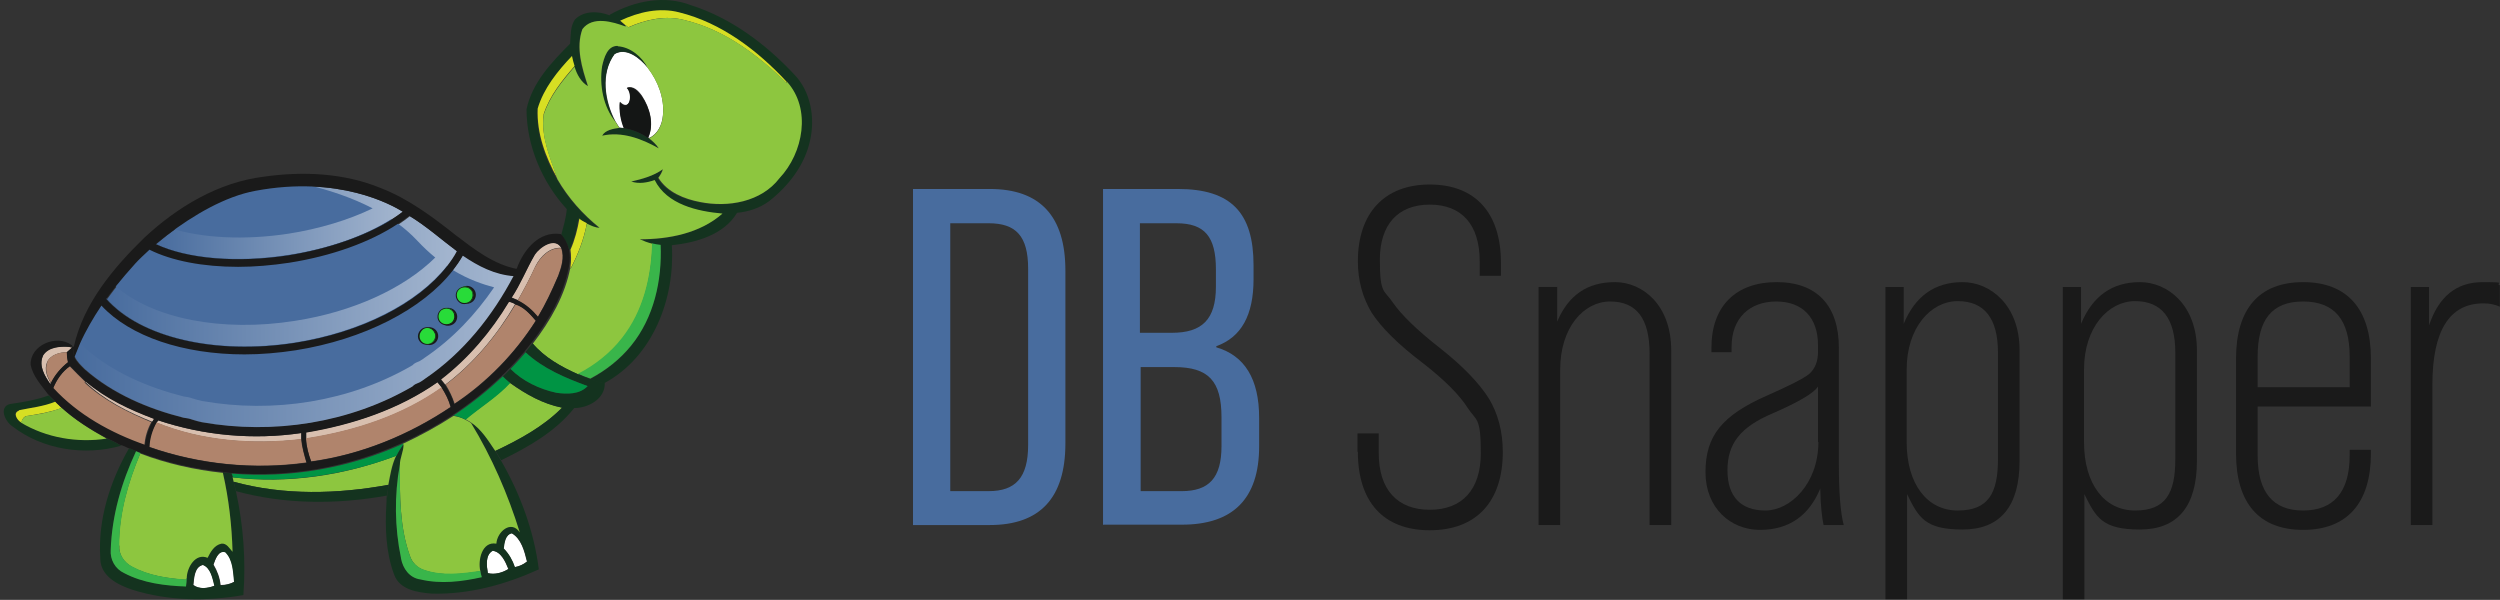 <svg height="161" viewBox="0 0 671 161" width="671" xmlns="http://www.w3.org/2000/svg" xmlns:xlink="http://www.w3.org/1999/xlink"><rect x="0" y="0" width="671" height="161" fill="#333333" stroke="none"/><linearGradient id="a"><stop offset="0" stop-color="#a4b6cf"/><stop offset="1" stop-color="#486c9e"/></linearGradient><linearGradient id="b" x1="-.085%" x2="99.831%" xlink:href="#a" y1="50.202%" y2="50.202%"/><linearGradient id="c" x1=".151%" x2="100%" xlink:href="#a" y1="49.665%" y2="49.665%"/><linearGradient id="d" x1=".106%" x2="100%" xlink:href="#a" y1="49.655%" y2="49.655%"/><g fill="none" transform="translate(1)"><g transform="translate(244.052 49.522)"><path d="m0 91.4v-90.2h20.6c13.5 0 20.3 7.3 20.3 21.9v46.4c0 14.6-6.8 21.9-20.3 21.9zm10-9.1h10.3c7.2 0 10.6-3.6 10.6-12.4v-47.3c0-8.8-3.3-12.2-10.6-12.2h-10.3z" fill="#486c9e"/><path d="m51 91.4v-90.2h20.1c14.3 0 20.3 6.4 20.3 20.5v3.7c0 9.7-3.3 15.6-10 18v.3c7.6 2.2 11.5 8.5 11.5 18.9v7.7c0 14-7 21-20.7 21h-21.1zm10-51.6h8.5c8.1 0 11.8-3.6 11.8-12.4v-4.6c0-8.8-3-12.4-10.6-12.4h-9.8v29.4zm0 42.5h11.1c7.3 0 10.7-3.5 10.7-12.1v-7.7c0-9.8-3.5-13.5-12.7-13.5h-9v33.4z" fill="#486c9e"/><g fill="#1a1a1a"><path d="m119.3 71.7v-4.9h5.7v5.3c0 9.8 5 15.2 13.7 15.2s13.7-5.4 13.7-15.2-1.2-8.6-3.5-12.1c-2.2-3.5-6.3-7.6-12.1-12.1-6.6-5-11.1-9.5-13.7-13.5-2.4-4-3.7-8.6-3.7-13.8 0-12.9 7.1-20.6 19.3-20.6s19.1 7.6 19.1 21v3.5h-5.7v-3.9c0-9.8-4.8-15.2-13.4-15.2s-13.4 5.4-13.4 14.8 1.2 8 3.5 11.5c2.3 3.3 6.4 7.3 12.5 12.1 6.4 5 10.8 9.7 13.3 13.7 2.4 4 3.7 8.8 3.7 14.3 0 13.3-7.1 21-19.6 21s-19.3-7.7-19.3-21z"/><path d="m203.5 44.5v46.9h-5.8v-46c0-9.4-3.5-14-10.6-14s-13.4 7-13.4 18.3v41.7h-5.8v-63.9h5v9.3c3-7.1 8.1-10.6 15.5-10.6s15.1 6.1 15.1 18.3z"/><path d="m244.4 91.4c-.4-1.7-.8-5-.9-9.8-3 7.3-8.4 11.1-16.2 11.1s-14.6-5.8-14.6-15.5 4.4-15.2 16.4-20.5c6.1-2.7 9.9-4.6 11.5-5.9 1.5-1.4 2.3-3.3 2.3-5.9v-1.8c0-7.3-4.1-11.7-11.2-11.7s-12 4.4-12 12.2v1.4h-5.4v-1.2c0-11.3 6.7-17.6 17.5-17.6s16.7 6.3 16.7 17.6v31.2c0 7.5.4 12.9 1.3 16.4zm-1.5-22.3v-14.9c-1 1.7-5 4.1-12.1 7.2-8.8 3.7-12.2 8.2-12.2 15.3s3.6 10.8 10.2 10.8 14.2-7.1 14.2-18.4z"/><path d="m297 44.5v29.7c0 12.2-5.2 18.4-15.3 18.4s-11.8-3.2-14.9-9.5v28.2h-5.8v-83.8h4.9v9.9c3.1-7.5 8.4-11.2 15.8-11.2s15.3 6.1 15.3 18.3zm-5.8.6c0-9.1-3.6-13.8-10.8-13.8s-13.7 7.1-13.7 18.3v19.6c0 11.2 5.5 18.3 13.7 18.3s10.8-4.6 10.8-13.8z"/><path d="m344.6 44.5v29.7c0 12.2-5.2 18.4-15.3 18.4s-11.8-3.2-14.9-9.5v28.2h-5.8v-83.8h4.9v9.9c3.1-7.5 8.4-11.2 15.8-11.2s15.3 6.1 15.3 18.3zm-5.8.6c0-9.1-3.6-13.8-10.8-13.8s-13.7 7.1-13.7 18.3v19.6c0 11.2 5.5 18.3 13.7 18.3s10.8-4.6 10.8-13.8z"/><path d="m391.3 46.7v12.9h-30.4v13.1c0 9.9 4.1 14.8 12.2 14.8s12.5-4.9 12.5-14.8v-1.5h5.7v1c0 13.3-6.4 20.5-18.2 20.5s-18-7.2-18-20.5v-25.5c0-13.3 6.2-20.5 18-20.5s18.2 7.2 18.2 20.5zm-30.4 7.7h24.7v-8.2c0-9.9-4.1-14.8-12.5-14.8s-12.2 4.9-12.2 14.8z"/><path d="m425.9 27v5.8c-1.3-.6-2.7-.9-4.4-.9-9.1 0-13.7 7.3-13.7 21.9v37.6h-5.8v-63.9h4.9v10.3c2.6-7.7 7.3-11.6 14.4-11.6s3.3.3 4.5.8z"/></g></g><g transform="matrix(-1 0 0 1 216.972 0)"><g fill="#fff" transform="translate(39.969 13.933)"><path d="m13.083.589c-3.2-1.9-6.9 1.2-8.9 3.6-2.8 3.6-4.6 8.3-4.1 12.9.2 2.4 1.4 5 3.7 6 0 0 .1 0 .2-.1-1.6-3.7-.4-8 1.7-11.2.9-1.3 2.3-2.8 4-2.2-1.7 1.7-.8 6.6 1.9 3.8.2 2.4-.2 4.8-1.1 7 .4 0 .9 0 1.3-.1.3-.5.7-1.1 1-1.6 2.9-5.4 4.1-13.0.2-18.2z"/><path d="m42.883 133.289c-.2-1.5-.4-3.7-2.2-4.1-2.6 1.5-3.4 4.8-4.1 7.6 1 .8 2.1 1.3 3.3 1.5.6-1.8 1.6-3.6 3-5z"/><path d="m47.083 139.789c.3-1.9.7-4.7-1.2-5.9-2.3.2-3.5 2.9-4.3 4.9 1.6 1 3.7 1.6 5.6 1.1z"/><path d="m120.683 137.589c-.5-1.4-1.3-3.9-3.2-3.4-2.1 2-2.1 5.3-2.4 8 1.1.6 2.4.9 3.7.9.2-2 .9-3.8 1.9-5.5z"/><path d="m126.083 143.089c-.2-1.9-.3-4.9-2.6-5.4-2.1.8-2.6 3.6-3.1 5.6 1.8.7 4.1 1 5.7-.2z"/></g><g fill="#14331f"><path d="m54.252 3.922c-6.6-3.7-14.6-5.3-21.8-2.5-10.7 3.4-20 10.4-27.6 18.5-4.5 4.6-5.7 11.7-4.3 17.8 1.4 6.5 5.7 12.1 10.9 16.2 2.5 1.9 5.6 2.9 8.7 3.2 3.5 5.9 11 8 17.5 8.7-.9 14.3 5.1 30 18.1 37 1.4 0 2.6-.6 3.9-1-4.2-2.3-8-5.2-11-8.9-6.1-7.5-8.4-17.5-7.9-27 .8-.1 1.5-.2 2.3-.4 1.2-.3 2.3-.7 3.4-1.2-7.8 0-16.2-1.6-22.2-6.9 6.7-.6 14.9-2.4 18.2-9 2 .7 4.2 1.1 6.3.4-3-.7-6-1.5-8.5-3.3.2.8.7 1.6 1.2 2.3-2.4 3.9-7 5.7-11.2 6.5-7.5 1.5-16.4 0-21.3-6.4-6.4-6.8-8.6-18.6-2-25.9 7.9-8.4 17.5-15.8 28.8-18.6 5.3-1.4 10.9 0 15.8 2.2-.5.4-.9.8-1.4 1.2v.4c3.5-1.3 8.9-2.9 11.6.7 1.8 5.0.1 10.4-1.5 15.3 1.9-1.1 3-3.2 3.6-5.2.3-.9.5-1.8.7-2.7 3.9 4 7.6 8.6 9.2 14.1.3 6.6-2 13.1-5.3 18.8-2.9 5-6.8 9.4-11.3 13 1.2 0 2.3-.6 3.4-1.1.8-.4 1.5-.9 2.2-1.3.4 2.9 1.2 5.7 2.4 8.4.4-1.5 1.2-2.9 2.2-4.1-.6-2.3-1.3-4.6-1.5-7 6.6-7.2 10.8-17 10.8-26.8-1.5-7.1-6.7-12.6-11.7-17.6-.2-2.2 0-4.6-1.3-6.5-2.4-2.4-6.3-2.3-9.3-1.1z"/><path d="m56.352 17.722c-.5-2.2-1.4-5.5-4.2-5.4-3.4.2-6.6 2.9-8 5.8 2-2.5 5.6-5.6 8.9-3.6 3.9 5.2 2.7 12.8-.2 18.2 3.3-4 4.4-9.9 3.6-15z"/><path d="m56.452 36.422c-.8-1.5-3-1.9-4.6-2.1-.4 0-.9 0-1.3.1-2.3.3-4.6 1.3-6.5 2.6 0 0-.1 0-.2.1-1 .8-1.9 1.6-2.6 2.7 4.6-2.6 9.9-4.6 15.2-3.4z"/><path d="m215.152 108.422c-3.5-.5-7-1.1-10.3-2.3-.5.6-1.1 1.1-1.7 1.7 3.1 1.3 6.5 1.6 9.8 2.3 1.8.7.5 2.6-.6 3.2-6.8 4.1-15.2 5.5-23 4.3-1.3.6-2.6 1.2-3.9 2 9.7 2.8 21.1 1.1 29.2-5.2 1.9-1.2 3.8-5.2.6-6z"/><path d="m78.452 142.722c2.3-3.5 6.1-.2 6.3 3 3.9-.7 5 4.5 4.3 7.4-.1.6-.2 1.1-.4 1.7 5.4 1.2 11 1.9 16.5.6 2.9-.4 4.7-2.9 5.2-5.7 1.7-8.2 1.8-16.8.3-25 0-1.9-1-3.6-1-5.5.7 1 1.4 2 1.9 3.1 1.2 2.5 1.6 5.2 2.1 7.8.3 1.6.4 3.3.6 4.9.4 6.5.2 13.2-2.1 19.3-1.5 4-6.3 4.7-10 5-9.9.3-19.8-2.4-28.8-6.5 1.3-10.3 5-20.3 10.2-29.3.5-.8 1-1.6 1.5-2.5 1.9-2.8 3.7-5.8 6.6-7.7-5.6 9.2-9.9 19.1-13.1 29.4zm2.1.4c-2.6 1.5-3.4 4.8-4.1 7.6 1 .8 2.1 1.3 3.3 1.5.6-1.8 1.6-3.6 3-5-.2-1.5-.4-3.7-2.2-4.1zm5.2 4.7c-2.3.2-3.5 2.9-4.3 4.9 1.6 1 3.7 1.6 5.6 1.1.3-1.9.7-4.7-1.2-5.9z"/><path d="m191.052 150.022c-.1 4.7-4.8 7-8.7 8.3-9.6 3-19.9 3.1-29.7 1.4-.7-9.3 0-18.8 2-27.9.2-.8.4-1.7.6-2.5.1-.4.2-.8.3-1.3 0-.3.2-.6.3-1 .8 0 1.5-.2 2.3-.3-1.6 7-2.4 14.1-2.6 21.2.8-.9 1.6-2.4 3-2.2 1.9.4 2.9 2.2 3.7 3.8 3.3-1.4 5.6 2.7 5.6 5.5 0 .8.1 1.5.2 2.3 5.6-.2 11.5-.9 16.6-3.6 2.4-1.1 3.8-3.6 3.6-6.2-.3-9.2-2.9-18.2-6.8-26.5.6-.3 1.2-.5 1.9-.7 5.1 8.9 8.4 19.2 7.7 29.5zm-33.5-1.8c-2.1 2-2.1 5.3-2.4 8 1.1.6 2.4.9 3.7.9.2-2 .9-3.8 1.9-5.5-.5-1.4-1.3-3.9-3.2-3.4zm6 3.4c-2.1.8-2.6 3.6-3.1 5.6 1.8.7 4.1 1 5.7-.2-.2-1.9-.3-4.9-2.6-5.4z"/></g><g transform="translate(6.852 2.743)"><g fill="#d7df23"><path d="m44.6 2.778c-4.9-2.3-10.5-3.6-15.8-2.2-11.3 2.8-21 10.2-28.8 18.6v.4c7.7-7.5 16.6-14.3 27.3-16.9 5.1-1.4 10.5-.2 15.2 1.9.3-.2.5-.4.8-.6.5-.4.9-.8 1.4-1.2z"/><path d="m66.8 26.378c-1.6-5.4-5.3-10-9.2-14.1-.2.9-.4 1.8-.7 2.7 3.4 3.9 6.7 8 8.3 12.9.8 6-1.8 11.8-3.7 17.3 3.2-5.7 5.6-12.2 5.3-18.8z"/><path d="m55.8 55.878c-.7.5-1.4.9-2.2 1.3.8 4.3 2.4 8.4 4.4 12.2 0-.1 0-.4 0-.6-.2-1.5-.2-3 0-4.5-1.2-2.7-1.9-5.5-2.4-8.4z"/></g><path d="m74.2 100.078c-4.2 3-8.8 5.6-13.9 6.6 5 5.1 11.4 8.6 17.9 11.6 1.9-2.8 3.7-5.8 6.6-7.7.4-.3.9-.5 1.4-.8-3.9-3.3-8.4-6-11.9-9.8z" fill="#8dc63f"/><path d="m206.1 107.378c-3.3-.7-6.6-1-9.8-2.3-.6.6-1.2 1.1-1.7 1.7 3 1.1 6 1.6 9.1 2.1 1 0 1.5 1 1.7 1.8 1.1-.6 2.4-2.6.6-3.2z" fill="#d7df23"/><path d="m148.7 125.378c-14.8 1.8-30-.5-43.9-5.8 1.2 2.5 1.6 5.2 2.1 7.8 13.7 2.5 28 2.9 41.5-.8.1-.4.2-.8.3-1.3z" fill="#8dc63f"/></g><g fill="#8dc63f" transform="translate(2.753 4.818)"><path d="m47.3 1.904v.4c3.5-1.3 8.9-2.9 11.6.7 1.8 5 .1 10.4-1.5 15.3 1.9-1.1 3-3.2 3.6-5.2 3.4 3.9 6.7 8 8.3 12.9.8 6-1.8 11.8-3.7 17.3-2.9 5-6.8 9.4-11.3 13 1.2 0 2.3-.6 3.4-1.1.8 4.3 2.4 8.4 4.4 12.2 0-.1 0-.4 0-.6 1.4 7.6 5.4 14.5 10.1 20.6-3.2 3.8-7.7 6.3-12.2 8.3-4.5-2.3-8.7-5.6-11.8-9.6-5.7-7.2-7.9-16.5-8.1-25.5 1.2-.3 2.3-.7 3.4-1.2-7.8 0-16.2-1.6-22.2-6.9 6.7-.6 14.9-2.4 18.2-9 2 .7 4.2 1.1 6.3.4-3-.7-6-1.5-8.5-3.3.2.8.7 1.6 1.2 2.3-2.4 3.9-7 5.7-11.2 6.5-7.5 1.5-16.4 0-21.3-6.4-6.4-6.8-8.6-18.6-2-25.9v.4c7.7-7.5 16.6-14.3 27.3-16.9 5.1-1.4 10.5-.2 15.2 1.9.3-.2.5-.4.8-.6zm2.1 5.7c-3.4.2-6.6 2.9-8 5.8-2.8 3.6-4.6 8.3-4.1 12.9.2 2.4 1.4 5 3.7 6-1 .8-1.9 1.6-2.6 2.7 4.6-2.6 9.9-4.6 15.2-3.4-.8-1.5-3-1.9-4.6-2.1.3-.5.7-1.1 1-1.6 3.3-4 4.4-9.9 3.6-15-.5-2.2-1.4-5.5-4.2-5.4z"/><path d="m198.7 104.604c-3.6 3.3-7.8 5.9-12.1 8.3 7.8 1.2 16.2-.2 23-4.3-.3-.8-.8-1.7-1.7-1.8-3.1-.4-6.2-1-9.1-2.1z"/><path d="m107.1 114.304c-4.7-2.2-9.3-4.7-13.6-7.5-1.2.2-2.3.5-3.3 1.1-.5.2-.9.5-1.4.8-5.6 9.2-9.9 19.1-13.1 29.4 2.3-3.5 6.1-.2 6.3 3 3.9-.7 5 4.5 4.3 7.4 5 .8 10.2 1.4 15.1-.3 1.8-.6 3.2-2 3.8-3.8 2.8-7.8 2.7-16.2 2.7-24.4 0-1.9-1-3.6-1-5.5h.2z"/><path d="m183.3 141.604c0-8.5-2.4-16.9-5.7-24.7-7.1 2.7-14.6 4.4-22.2 5.2-1.6 7-2.4 14.1-2.6 21.2.8-.9 1.6-2.4 3-2.2 1.9.4 2.9 2.2 3.7 3.8 3.3-1.4 5.6 2.7 5.6 5.5 0 0 .3.3.3.4 4.9-.4 10-1.1 14.4-3.5 2.1-1.1 3.6-3.3 3.4-5.7z"/></g><path d="m49.752 23.622c-1.7-.6-3.1 1-4 2.2-2.2 3.2-3.4 7.6-1.7 11.2 1.9-1.3 4.2-2.3 6.5-2.6.9-2.2 1.3-4.7 1.1-7-2.7 2.8-3.6-2.1-1.9-3.8z" fill="#141615"/><g fill="#d8bfaf"><path d="m74.552 68.322c-1.4-2.1-5.5-4.9-7.2-1.8 3.1-.2 5.6 2.3 6.9 4.9 1.4 3.1 3 6.1 4.7 9.1.6-.2 1.2-.5 1.7-.7-2.4-3.7-4-7.8-6.2-11.5z"/><path d="m81.352 80.922c-.6.2-1.2.4-1.7.6 4.9 8.4 11.1 15.9 18.8 21.7.4-.5.8-1 1.2-1.5-7.4-5.7-13.5-12.9-18.3-20.9z"/><path d="m206.552 95.522c-1.4-2.5-4.7-2.7-7.3-2.4-.2 0-.5.1-.7.2.5.3 1 .8 1.4 1.2 2 0 4.5.7 5.4 2.7.8 1.9 0 4-1 5.6 0 0 0 .2.1.3 1.5-2.2 3.2-4.9 2-7.6z"/><path d="m195.152 102.522h-.4c-5.4 4.4-11.7 7.4-18.2 9.9.2.3.4.5.5.8 6.5-2.6 12.9-5.8 18-10.7z"/><path d="m135.852 116.022c-12.5-2.1-24.9-6.2-35.3-13.5-.4.5-.8 1-1.2 1.5 10.7 7.6 23.5 11.7 36.4 13.7 0-.5 0-1.1 0-1.6z"/><path d="m175.552 112.822c-12.3 4.1-25.5 5.3-38.4 3.4v1.7c13 1.5 26.7.5 38.9-4.5-.1-.2-.4-.5-.5-.6z"/></g><path d="m74.252 71.522c-1.3-2.6-3.8-5.1-6.9-4.9-.9 2.5 0 5.2.9 7.6 1.6 3.7 3.3 7.4 5.4 10.9 1.5-1.8 3.3-3.4 5.4-4.4-1.7-3-3.3-6-4.7-9.1z" fill="#b0846c"/><path d="m79.652 81.622c-2.3.7-3.9 2.7-5.5 4.4 5.6 8.8 13.1 16.5 21.8 22.3.6-1.8 1.4-3.5 2.4-5.1-7.7-5.8-13.9-13.4-18.8-21.6z" fill="#b0846c"/><path d="m205.352 97.222c-.9-2-3.3-2.7-5.4-2.7 0 .9 0 1.8-.3 2.7 1.9 1.5 3.6 3.4 4.6 5.6 1-1.6 1.8-3.7 1-5.6z" fill="#b0846c"/><path d="m203.752 104.222c-1-2.3-2.5-4.5-4.5-5.9-1.4 1.4-2.8 2.9-4.3 4.3h.4c-5.1 4.8-11.6 8-18 10.7 1.1 1.9 1.7 4.1 1.9 6.3 9.2-3.2 18-8.1 24.7-15.3z" fill="#b0846c"/><path d="m99.452 104.022c-1 1.6-1.9 3.3-2.4 5.2 11.2 7.5 24 12.8 37.4 14.6.8-2 1.3-4.1 1.4-6.2-12.9-2-25.7-6.1-36.4-13.7z" fill="#b0846c"/><path d="m177.952 119.922c0-2.3-.8-4.5-1.9-6.6-12.2 5-25.9 6-38.9 4.5-.2 2.2-.8 4.2-1.4 6.3 14.1 2 28.8.5 42.2-4.2z" fill="#b0846c"/><path d="m198.452 93.022c.2 0 .6 0 .7.1 2.6-.2 5.9 0 7.3 2.4 1.2 2.7-.5 5.4-2 7.6 0 0 0-.2-.1-.3-1.1-2.2-2.7-4.1-4.6-5.6.2-.9.3-1.8.3-2.7-.5-.4-.9-.8-1.4-1.2 0 0-.2 0-.3.1 0 .8-.1 1.6-.3 2.4-.6 1.3-1.7 2.3-2.7 3.3-7.5 6.6-17 10.6-26.5 13-.8.1-1.5.2-2.3.5-.9.3-1.7.5-2.6.7-19.1 3.4-39.7.2-56.5-9.6-.5-.6-1.2-.8-1.9-1.1-.5-.3-1-.6-1.5-1-10.2-6.9-18.1-16.8-23.8-27.7-.3-.7-.5-1.3-1-1.9-1.8-4.9-5.9-10.1-11.8-9.2-1.1 1.1-1.8 2.6-2.2 4.1-.3 1.5-.3 3 0 4.5 1.4 7.6 5.4 14.5 10.1 20.6.6.8 1.3 1.6 1.9 2.4 1.3 1.5 2.7 3.1 4.1 4.5.7.7 1.3 1.4 2 2 4.1 3.9 8.5 7.4 13.2 10.5 4.3 2.9 8.9 5.3 13.6 7.5 14.3 6.5 30.2 9.3 45.9 8 .8 0 1.5-.2 2.3-.3 7.6-.8 15.1-2.5 22.2-5.2.4-.2.8-.3 1.2-.5.6-.3 1.2-.5 1.9-.7.7-.3 1.3-.7 2.1-.8 1.2-.8 2.6-1.3 3.9-2 4.3-2.3 8.5-5 12.1-8.3.6-.5 1.2-1.1 1.7-1.7.6-.6 1.2-1.1 1.7-1.7 1.8-2.4 4-4.8 4.6-7.8.2-5.3-7-8.3-11-5.3zm-130.3-18.8c-.9-2.4-1.8-5.1-.9-7.6 1.7-3.1 5.8-.3 7.2 1.8 2.2 3.8 3.8 7.9 6.2 11.5-.6.3-1.1.5-1.7.7-2.1 1-3.9 2.6-5.4 4.4-2.1-3.5-3.8-7.1-5.4-10.9zm27.8 34.2c-8.7-5.7-16.2-13.5-21.8-22.3 1.5-1.8 3.2-3.7 5.5-4.4.6-.4 1.1-.6 1.7-.7 4.8 8 10.9 15.2 18.3 20.9-.4.5-.8 1-1.2 1.5-1 1.6-1.9 3.3-2.4 5.1zm1 .9c.5-1.9 1.4-3.6 2.4-5.2.4-.5.8-1 1.2-1.5 10.4 7.3 22.8 11.4 35.3 13.5v1.6c-.1 2.1-.7 4.2-1.4 6.2-13.4-1.9-26.2-7.1-37.4-14.6zm38.7 14.9c.6-2.1 1.2-4.1 1.4-6.3 0-.6 0-1.1 0-1.7 12.8 1.9 26.1.7 38.4-3.4.1.2.4.5.5.6 1.1 2 1.8 4.2 1.9 6.6-13.5 4.7-28.1 6.1-42.2 4.2zm43.4-4.7c-.2-2.2-.9-4.3-1.9-6.3-.2-.3-.4-.5-.5-.8 6.5-2.4 12.9-5.4 18.2-9.9 1.5-1.4 3-2.9 4.3-4.3 2.1 1.5 3.6 3.6 4.5 5.9-6.6 7.2-15.5 12.1-24.7 15.3z" fill="#1a1a1a"/><g fill="#39b54a" transform="translate(40.607 65.222)"><path d="m2.346.1c-.8.2-1.5.3-2.3.4-.4 9.5 1.8 19.5 7.9 27 3 3.7 6.8 6.7 11 8.9 1.1-.4 2.2-.8 3.3-1.3-4.5-2.3-8.7-5.6-11.8-9.6-5.7-7.2-7.9-16.5-8.1-25.5z"/><path d="m140.846 55.9c-.4.2-.8.3-1.2.5 3.3 7.8 5.7 16.2 5.7 24.7.2 2.4-1.3 4.6-3.4 5.7-4.4 2.4-9.5 3.2-14.4 3.5 0 0-.3-.3-.3-.4 0 .8.1 1.5.2 2.3 5.6-.2 11.5-.9 16.6-3.6 2.4-1.1 3.8-3.6 3.6-6.2-.3-9.2-2.9-18.2-6.8-26.5z"/><path d="m69.746 84.5c1.7-8.2 1.8-16.8.3-25 0 8.2.1 16.6-2.7 24.4-.5 1.8-2 3.2-3.8 3.8-4.9 1.7-10.1 1-15.1.3-.1.6-.2 1.1-.4 1.7 5.4 1.2 11 1.9 16.5.6 2.9-.4 4.7-2.9 5.2-5.7z"/></g><g fill="#14331f" transform="translate(55.646 92.122)"><path d="m21.306 2.4c-.7-.8-1.3-1.6-1.9-2.4-3.2 3.8-7.7 6.3-12.2 8.3-1.1.5-2.2.9-3.3 1.3-1.3.4-2.5 1-3.9 1-.2 4.3 4.4 6.8 8.2 6.8 5.1 6.4 12.4 10.5 19.6 14 .5-.8 1-1.6 1.5-2.5-6.4-3.1-12.8-6.5-17.9-11.6 5.1-1 9.7-3.6 13.9-6.6.7-.5 1.4-1.1 2-1.8-.7-.7-1.4-1.3-2-2-3.3 3.3-7.8 5.4-12.3 6.4-2.8.4-6.3.4-8.4-1.8 5.9-2.2 12-4.7 16.7-9.1z"/><path d="m99.506 37.2c-13.5 3.7-27.8 3.3-41.5.8.3 1.6.4 3.3.6 4.9 0-.7 0-1.3-.1-2 13.4 2.4 27.3 2.4 40.5-1.2.2-.8.4-1.7.6-2.5z"/></g><g fill="#009444" transform="translate(60.252 94.522)"><path d="m16.7 0c-4.7 4.4-10.7 6.9-16.7 9.1 2.1 2.3 5.6 2.2 8.4 1.8 4.6-1 9-3.1 12.3-6.4-1.4-1.4-2.8-3-4.1-4.5z"/><path d="m36 17c-4.7-3.1-9.1-6.6-13.2-10.5-.6.6-1.3 1.2-2 1.8 3.5 3.8 8 6.5 11.9 9.8 1.1-.5 2.2-.9 3.3-1.1z"/><path d="m95.5 32.6c-15.7 1.3-31.6-1.5-45.9-8h-.2c.7 1.1 1.4 2.1 1.9 3.2 13.9 5.2 29.1 7.5 43.9 5.8 0-.3.2-.6.3-1z"/></g><path d="m197.852 95.822c-.6 1.3-1.7 2.3-2.7 3.3-7.5 6.6-17 10.6-26.5 13-.8.1-1.5.2-2.3.5-.9.3-1.7.5-2.6.7-19.1 3.4-39.7.2-56.5-9.6-.5-.6-1.2-.8-1.9-1.1-.5-.3-1-.6-1.5-1-10.2-6.9-18.1-16.8-23.8-27.7 5.2-.4 9.6-2.7 13.7-5.5 6.9 12.3 24.3 22.1 44.9 25.3 4.6.7 9.2 1.1 13.7 1.1 16.4 0 30.7-4.8 38.4-13.1 3 4.4 5.5 9 7.3 14z" fill="url(#b)"/><path d="m176.152 65.522c-8.5 4-21.8 5.1-35.6 3-12.2-1.9-23.5-6.2-30.7-11.7 3.1-1.9 17.2-9.8 39.6-5.6 9.3 1.8 19.2 8 26.7 14.4z" fill="url(#c)"/><path d="m189.352 80.222c-9.2 10.4-29.2 15.1-50.6 11.8-20.1-3.1-37-12.7-43.6-24.5 4.3-3.2 8.3-6.8 12.8-9.5 7.5 6 19.1 10.5 32.2 12.6 4.7.7 9.3 1.1 13.7 1.1 9.4 0 17.8-1.6 23.8-4.6 1.4 1.3 2.7 2.5 3.8 3.7 2.8 3 5.4 6.2 7.8 9.5z" fill="url(#d)"/><path d="m162.852 54.022c-6.8-5-21.9-5.4-21.9-5.4s-11.8 1.5-23 7.3c6.4 3.1 14.3 5.5 22.6 6.8 11.8 1.8 23.3 1.2 31.7-1.5-3.8-3-7.2-5.6-9.5-7.3z" fill="#486c9e"/><path d="m187.952 75.922c-.3.3-.7.6-1 .9-10 8.7-28.5 12.4-48.1 9.3-15.6-2.4-29.3-8.7-37.7-17 1.6-1.3 3.2-2.8 4.8-4.5s3.3-3.2 5.2-4.6c.6-.4 1.2-.9 1.8-1.2 7.1 4.5 17 8 27.7 9.6 13.7 2.1 27.1 1 35.6-3-1-.8-2-1.6-3-2.4.3-.1.7-.2 1-.3 4.8 4 9.9 8.6 13.8 13.2z" fill="#486c9e"/><path d="m196.952 91.522c-.2.2-.4.5-.6.7-.4.4-.8.8-1.2 1.2-7.5 6.6-17 10.6-26.5 13-.8.1-1.5.2-2.3.5-.9.3-1.7.5-2.6.7-19.1 3.4-39.7.2-56.5-9.6-.5-.6-1.2-.8-1.9-1.1-.5-.3-1-.6-1.5-1-7.4-5-13.5-11.5-18.5-18.8 3-.8 6.9-2.1 11-4.6.6-.3 1.1-.7 1.7-1.1 7.8 9.9 23.1 17.7 40.8 20.5 21.4 3.3 41.4-1.4 50.6-11.8-.4-.6-.8-1.2-1.3-1.7.4-.3.7-.6 1.1-.9 1.4 1.7 2.5 3.5 3.4 5.1 2.9 5.5 4 7.8 4.4 8.8z" fill="#486c9e"/><path d="m198.452 93.022s-.2 0-.3 0c-2.6-11.6-10.6-21.1-18.9-29.2-8.9-8.3-19.9-14.9-32.1-16.4-10.5-1.5-21.6-1-31.5 3.1-7.4 2.9-13.8 7.7-20 12.6-5 3.8-10.2 7.9-16.6 9.1.4.6.7 1.3 1 1.9 5.2-.4 9.6-2.7 13.7-5.5.8 1.4 1.7 2.7 2.7 4 8.1 10.4 23.9 18.5 42.2 21.4 4.6.7 9.2 1.1 13.7 1.1 16.4 0 30.7-4.8 38.4-13.1 2.2 3.3 4.2 6.7 5.8 10.3.5 1.2 1 2.4 1.5 3.7.2-.8.3-1.6.3-2.4 0 0 .2 0 .3-.1.2 0 .5-.2.7-.2-.2 0-.6 0-.7-.1zm-49-41.8c8.1 1.5 16.6 6.5 23.7 11.9 1 .8 2 1.6 3 2.4-8.5 4-21.8 5.1-35.6 3-10.6-1.7-20.5-5.1-27.7-9.6-1.1-.7-2.1-1.4-3-2.1 3.1-1.9 17.2-9.8 39.6-5.6zm-10.6 40.8c-17.8-2.8-33-10.5-40.8-20.5-1-1.3-2-2.7-2.7-4.1 4.3-3.2 8.3-6.8 12.8-9.5 1 .8 2 1.5 3.1 2.2 7.4 4.9 17.7 8.6 29.1 10.4 4.7.7 9.3 1.1 13.7 1.1 9.4 0 17.8-1.6 23.8-4.6 1.4 1.3 2.7 2.5 3.8 3.7 1.8 2 3.6 4.1 5.3 6.2.4.5.8 1.1 1.2 1.6.4.6.9 1.2 1.3 1.7-9.2 10.4-29.2 15.1-50.6 11.8z" fill="#1a1a1a"/><circle cx="102.752" cy="90.222" fill="#1a1a1a" r="2.4"/><g transform="translate(101.002 87.822)"><path d="m2.25 4.6c-.6 0-1.2-.3-1.6-.7s-.6-1-.6-1.6.3-1.2.7-1.6 1-.6 1.5-.6 1.2.3 1.6.7c.9.9.8 2.3 0 3.2-.4.4-1 .6-1.5.6z" fill="#28db39"/><path d="m2.25.2c.6 0 1.1.2 1.5.7.8.9.8 2.2 0 3-.4.4-.9.6-1.5.6s-1.1-.2-1.5-.7c-.4-.4-.6-1-.6-1.5s.3-1.1.7-1.5.9-.6 1.5-.6m0-.2c-.6 0-1.2.2-1.6.6-1 .9-1 2.4 0 3.4.5.5 1.1.7 1.7.7s1.2-.2 1.6-.6c1-.9 1-2.4 0-3.4-.5-.5-1.1-.7-1.7-.7z" fill="#1a1a1a"/></g><circle cx="97.652" cy="85.022" fill="#1a1a1a" r="2.4"/><g transform="translate(95.759 82.622)"><path d="m2.394 4.6c-.5 0-1-.2-1.4-.5-.5-.4-.8-.9-.9-1.5 0-.6 0-1.2.5-1.7.4-.6 1.1-.9 1.8-.9s1 .2 1.4.5c1 .8 1.2 2.2.4 3.2-.4.6-1.1.9-1.8.9z" fill="#28db39"/><path d="m2.394 0v.2c.5 0 .9.2 1.3.4.9.7 1.1 2.1.4 3-.4.5-1 .8-1.7.8s-.9-.2-1.3-.4c-.4-.3-.7-.8-.8-1.4 0-.6 0-1.1.4-1.6s1-.8 1.7-.8zm0 0c-.7 0-1.4.3-1.9.9-.8 1-.6 2.5.4 3.3.4.3.9.5 1.5.5s1.4-.3 1.9-.9c.8-1 .6-2.5-.4-3.3-.4-.3-.9-.5-1.5-.5z" fill="#1a1a1a"/></g><circle cx="92.652" cy="79.122" fill="#1a1a1a" r="2.4"/><g transform="translate(90.959 76.922)"><path d="m2.294 4.6c-.7 0-1.4-.3-1.8-.9-.8-1-.6-2.4.4-3.2.4-.3.9-.5 1.4-.5.7 0 1.4.3 1.8.9.4.5.5 1.1.4 1.7 0 .6-.4 1.1-.9 1.5-.4.3-.9.5-1.4.5z" fill="#28db39"/><path d="m2.294.2c.7 0 1.3.3 1.7.8.7.9.5 2.3-.4 3-.4.3-.8.4-1.3.4-.7 0-1.3-.3-1.7-.8-.3-.5-.5-1-.4-1.6 0-.6.4-1.1.8-1.4s.8-.4 1.3-.4m0-.2c-.5 0-1 .2-1.4.5-1 .8-1.2 2.3-.4 3.3.5.6 1.2.9 1.9.9s1-.2 1.4-.5c1-.8 1.2-2.3.4-3.3-.5-.6-1.2-.9-1.9-.9z" fill="#1a1a1a"/></g></g></g></svg>